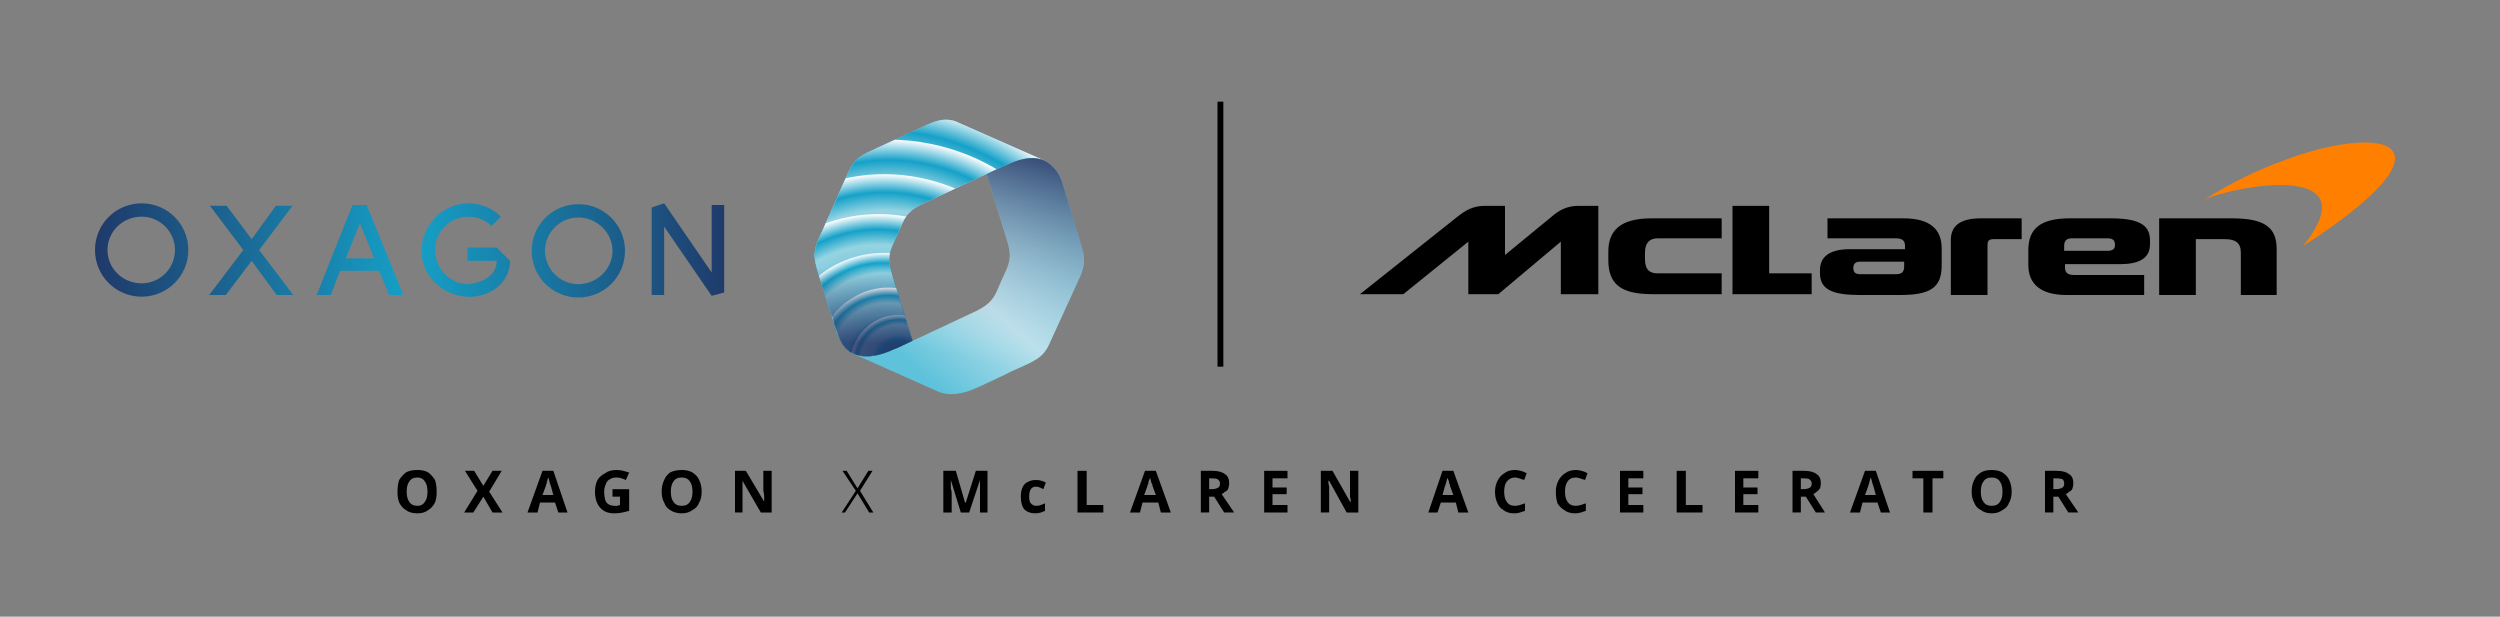<svg version="1.2" xmlns="http://www.w3.org/2000/svg" viewBox="0 0 300 74" width="300" height="74">
	<rect x="0" y="0" width="300" height="74" fill="#808080" stroke="none"/>
	<title>OXAGON X McLaren Accelerator lock up-ai</title>
	<defs>
		<linearGradient id="g1" x1="7.2" y1="24.4" x2="91.6" y2="24.4" gradientUnits="userSpaceOnUse">
			<stop offset="0" stop-color="#202e5f"/>
			<stop offset=".5" stop-color="#15a1c8"/>
			<stop offset="1" stop-color="#202e5f"/>
		</linearGradient>
		<clipPath clipPathUnits="userSpaceOnUse" id="cp1">
			<path d="m115.02 14.72q-0.59-0.31-1.32-0.35-1.02-0.06-2.32 0.54 0 0 0 0c0 0-6.61 3.06-7.15 3.33l-0.03 0.01c-1.2 0.61-1.83 1.15-2.39 2.4l-3.62 8.17c-0.84 1.89-0.35 2.82 0.6 5.89 0.03 0.08 1.57 5.02 1.57 5.02q0 0 0 0 0.43 1.37 1.16 2.08c1.42 1.41 3.57 1.13 5.78 0.1l0.46-0.21 1.73-0.81-2.43-7.85c-0.39-1.27-0.57-2.24 0.02-3.56 0.6-1.36 0.6-1.36 1.21-2.72 0.6-1.36 1.47-1.87 2.74-2.46l7.34-3.42 1.73-0.81 0.46-0.21c1.62-0.76 3.21-1.11 4.5-0.69q0.16 0.05 0.31 0.12c0 0-10.28-4.54-10.35-4.57z"/>
		</clipPath>
		<radialGradient id="g2" cx="105.6" cy="44.3" r="31.8" gradientUnits="userSpaceOnUse">
			<stop offset="0" stop-color="#202e5f"/>
			<stop offset=".5" stop-color="#15a1c8"/>
			<stop offset=".6" stop-color="#71c0d9"/>
			<stop offset=".8" stop-color="#95d4e2"/>
			<stop offset=".9" stop-color="#15a1c8"/>
			<stop offset="1" stop-color="#fefefe"/>
		</radialGradient>
		<radialGradient id="g3" cx="106.6" cy="41.9" r="25.2" gradientUnits="userSpaceOnUse">
			<stop offset="0" stop-color="#202e5f"/>
			<stop offset=".5" stop-color="#15a1c8"/>
			<stop offset=".6" stop-color="#71c0d9"/>
			<stop offset=".8" stop-color="#95d4e2"/>
			<stop offset=".9" stop-color="#15a1c8"/>
			<stop offset="1" stop-color="#fefefe"/>
		</radialGradient>
		<radialGradient id="g4" cx="106.1" cy="42.7" r="21.8" gradientUnits="userSpaceOnUse">
			<stop offset="0" stop-color="#202e5f"/>
			<stop offset=".5" stop-color="#15a1c8"/>
			<stop offset=".6" stop-color="#71c0d9"/>
			<stop offset=".8" stop-color="#95d4e2"/>
			<stop offset=".9" stop-color="#15a1c8"/>
			<stop offset="1" stop-color="#fefefe"/>
		</radialGradient>
		<radialGradient id="g5" cx="105.4" cy="44.1" r="18.4" gradientUnits="userSpaceOnUse">
			<stop offset="0" stop-color="#202e5f"/>
			<stop offset=".5" stop-color="#15a1c8"/>
			<stop offset=".6" stop-color="#71c0d9"/>
			<stop offset=".8" stop-color="#95d4e2"/>
			<stop offset=".9" stop-color="#15a1c8"/>
			<stop offset="1" stop-color="#fefefe"/>
		</radialGradient>
		<radialGradient id="g6" cx="106.1" cy="42.8" r="12.5" gradientUnits="userSpaceOnUse">
			<stop offset="0" stop-color="#202e5f"/>
			<stop offset=".5" stop-color="#15a1c8"/>
			<stop offset=".6" stop-color="#71c0d9"/>
			<stop offset=".8" stop-color="#95d4e2"/>
			<stop offset=".9" stop-color="#15a1c8"/>
			<stop offset="1" stop-color="#fefefe"/>
		</radialGradient>
		<radialGradient id="g7" cx="106.6" cy="43.3" r="8.7" gradientUnits="userSpaceOnUse">
			<stop offset="0" stop-color="#202e5f"/>
			<stop offset=".5" stop-color="#15a1c8"/>
			<stop offset=".6" stop-color="#71c0d9"/>
			<stop offset=".8" stop-color="#95d4e2"/>
			<stop offset=".9" stop-color="#15a1c8"/>
			<stop offset="1" stop-color="#fefefe"/>
		</radialGradient>
		<radialGradient id="g8" cx="107.9" cy="43.6" r="5.8" gradientUnits="userSpaceOnUse">
			<stop offset="0" stop-color="#202e5f"/>
			<stop offset=".5" stop-color="#15a1c8"/>
			<stop offset=".6" stop-color="#71c0d9"/>
			<stop offset=".8" stop-color="#95d4e2"/>
			<stop offset=".9" stop-color="#15a1c8"/>
			<stop offset="1" stop-color="#fefefe"/>
		</radialGradient>
		<linearGradient id="g9" x1="145.8" y1="30" x2="121.3" y2="59" gradientUnits="userSpaceOnUse">
			<stop offset="0" stop-color="#2eabcd"/>
			<stop offset=".6" stop-color="#b6dfeb"/>
			<stop offset=".9" stop-color="#5dc2da"/>
		</linearGradient>
		<linearGradient id="g10" x1="138.1" y1="19.5" x2="121.1" y2="87.5" gradientUnits="userSpaceOnUse">
			<stop offset="0" stop-color="#202e5f"/>
			<stop offset=".4" stop-color="#fefefe" stop-opacity="0"/>
		</linearGradient>
		<linearGradient id="g11" x1="96.8" y1="41.2" x2="96.8" y2="18.8" gradientUnits="userSpaceOnUse">
			<stop offset="0" stop-color="#202e5f"/>
			<stop offset=".4" stop-color="#202e5f" stop-opacity="0"/>
		</linearGradient>
	</defs>
	<style>
		.s0 { fill: #000000 } 
		.s1 { fill: #ff8000 } 
		.s2 { fill: url(#g1) } 
		.s3 { fill: #81c3de } 
		.s4 { fill: url(#g2) } 
		.s5 { fill: url(#g3) } 
		.s6 { fill: url(#g4) } 
		.s7 { fill: url(#g5) } 
		.s8 { fill: url(#g6) } 
		.s9 { fill: url(#g7) } 
		.s10 { fill: url(#g8) } 
		.s11 { fill: url(#g9) } 
		.s12 { mix-blend-mode: multiply;fill: url(#g10) } 
		.s13 { opacity: .8;mix-blend-mode: multiply;fill: url(#g11) } 
	</style>
	<g id="Logos">
		<g id="&lt;Group&gt;">
			<path id="&lt;Compound Path&gt;" fill-rule="evenodd" class="s0" d="m52.4 59q0 0.8-0.2 1.3-0.3 0.6-0.8 0.9-0.5 0.4-1.3 0.4-0.9 0-1.4-0.4-0.5-0.3-0.8-0.9-0.2-0.5-0.2-1.3 0-0.8 0.2-1.4 0.3-0.5 0.8-0.9 0.5-0.3 1.4-0.3 0.8 0 1.3 0.3 0.5 0.4 0.8 0.9 0.2 0.6 0.2 1.4zm-3.6 0q0 0.8 0.3 1.2 0.3 0.5 1 0.5 0.6 0 0.9-0.5 0.3-0.4 0.3-1.2 0-0.8-0.3-1.2-0.3-0.5-0.9-0.5-0.7 0-1 0.5-0.3 0.4-0.3 1.2z"/>
			<path id="&lt;Compound Path&gt;" class="s0" d="m60.3 61.5h-1.2l-1.1-1.9-1.2 1.9h-1.1l1.6-2.6-1.5-2.4h1.1l1.1 1.8 1.1-1.8h1.1l-1.5 2.5z"/>
			<path id="&lt;Compound Path&gt;" fill-rule="evenodd" class="s0" d="m67 61.5l-0.4-1.2h-1.8l-0.3 1.2h-1.2l1.8-5h1.3l1.7 5zm-0.6-2.1l-0.3-1.1q-0.1-0.2-0.1-0.3-0.1-0.2-0.1-0.4-0.1-0.2-0.1-0.3-0.1 0.1-0.1 0.3-0.1 0.2-0.1 0.4-0.1 0.2-0.1 0.3l-0.4 1.1z"/>
			<path id="&lt;Compound Path&gt;" class="s0" d="m73.5 58.7h2v2.6q-0.4 0.1-0.8 0.2-0.5 0.1-1 0.1-1.1 0-1.7-0.7-0.6-0.7-0.6-1.9 0-0.8 0.3-1.4 0.3-0.5 0.9-0.8 0.5-0.4 1.4-0.4 0.4 0 0.8 0.1 0.4 0.1 0.7 0.2l-0.4 0.9q-0.2-0.1-0.5-0.2-0.3-0.1-0.6-0.1-0.5 0-0.8 0.2-0.4 0.2-0.5 0.6-0.2 0.4-0.2 0.9 0 0.5 0.1 0.9 0.1 0.4 0.4 0.6 0.3 0.2 0.8 0.2 0.2 0 0.3 0 0.2-0.1 0.3-0.1v-1h-0.9z"/>
			<path id="&lt;Compound Path&gt;" fill-rule="evenodd" class="s0" d="m84.2 59q0 0.8-0.3 1.3-0.2 0.6-0.8 0.9-0.5 0.4-1.3 0.4-0.8 0-1.4-0.4-0.5-0.3-0.7-0.9-0.3-0.5-0.3-1.3 0-0.8 0.3-1.4 0.2-0.5 0.7-0.9 0.6-0.3 1.4-0.3 0.8 0 1.3 0.3 0.6 0.4 0.8 0.9 0.3 0.6 0.3 1.4zm-3.7 0q0 0.8 0.3 1.2 0.3 0.5 1 0.5 0.7 0 1-0.5 0.3-0.4 0.3-1.2 0-0.8-0.3-1.2-0.3-0.5-1-0.5-0.7 0-1 0.5-0.3 0.4-0.3 1.2z"/>
			<path id="&lt;Compound Path&gt;" class="s0" d="m92.6 61.5h-1.3l-2.2-3.8q0 0.4 0 0.7 0 0.4 0 0.7v2.4h-0.9v-5h1.3l2.2 3.7q0-0.3 0-0.6 0-0.4-0.1-0.7v-2.4h1z"/>
			<path id="&lt;Compound Path&gt;" class="s0" d="m104.8 61.5h-0.5l-1.4-2.3-1.5 2.3h-0.4l1.7-2.6-1.6-2.4h0.5l1.3 2.1 1.3-2.1h0.5l-1.5 2.4z"/>
			<path id="&lt;Compound Path&gt;" class="s0" d="m115.3 61.5l-1.2-3.9q0 0.1 0 0.4 0 0.3 0 0.6 0.1 0.3 0.1 0.6v2.3h-1v-5h1.5l1.1 3.8h0.1l1.2-3.8h1.4v5h-0.9v-2.4q0-0.2 0-0.5 0-0.3 0-0.6 0-0.3 0-0.4l-1.3 3.9z"/>
			<path id="&lt;Compound Path&gt;" class="s0" d="m124.2 61.6q-0.8 0-1.3-0.5-0.4-0.5-0.4-1.5 0-0.7 0.2-1.1 0.2-0.5 0.7-0.7 0.4-0.2 0.9-0.2 0.4 0 0.7 0.1 0.3 0.1 0.5 0.2l-0.3 0.8q-0.2-0.1-0.4-0.2-0.3-0.1-0.5-0.1-0.8 0-0.8 1.2 0 0.6 0.2 0.8 0.3 0.3 0.6 0.3 0.4 0 0.6-0.1 0.3-0.1 0.5-0.2v0.9q-0.2 0.1-0.5 0.2-0.3 0.1-0.7 0.1z"/>
			<path id="&lt;Compound Path&gt;" class="s0" d="m129.3 61.5v-5h1.1v4.1h2v0.9z"/>
			<path id="&lt;Compound Path&gt;" fill-rule="evenodd" class="s0" d="m139.3 61.5l-0.3-1.2h-1.9l-0.3 1.2h-1.2l1.8-5h1.3l1.8 5zm-0.6-2.1l-0.4-1.1q0-0.2-0.1-0.3-0.1-0.2-0.1-0.4-0.1-0.2-0.1-0.3 0 0.1-0.1 0.3-0.1 0.2-0.1 0.4-0.1 0.2-0.1 0.3l-0.4 1.1z"/>
			<path id="&lt;Compound Path&gt;" fill-rule="evenodd" class="s0" d="m145.5 56.5q1 0 1.5 0.4 0.5 0.3 0.5 1.1 0 0.3-0.1 0.6-0.1 0.3-0.4 0.4-0.2 0.2-0.4 0.3l1.5 2.2h-1.2l-1.2-1.9h-0.6v1.9h-1v-5zm-0.1 0.9h-0.3v1.3h0.3q0.5 0 0.8-0.2 0.2-0.1 0.2-0.5 0-0.3-0.3-0.5-0.2-0.1-0.7-0.1z"/>
			<path id="&lt;Compound Path&gt;" class="s0" d="m154.5 61.5h-2.8v-5h2.8v0.9h-1.8v1.1h1.7v0.8h-1.7v1.3h1.8z"/>
			<path id="&lt;Compound Path&gt;" class="s0" d="m163 61.5h-1.4l-2.1-3.8h-0.1q0 0.4 0.1 0.7 0 0.4 0 0.7v2.4h-1v-5h1.4l2.1 3.7h0.1q0-0.3-0.1-0.6 0-0.4 0-0.7v-2.4h1z"/>
			<path id="&lt;Compound Path&gt;" fill-rule="evenodd" class="s0" d="m175 61.5l-0.3-1.2h-1.8l-0.4 1.2h-1.1l1.7-5h1.3l1.8 5zm-0.6-2.1l-0.4-1.1q0-0.2-0.1-0.3 0-0.2-0.1-0.4-0.1-0.2-0.1-0.3 0 0.1-0.1 0.3 0 0.2-0.1 0.4 0 0.2-0.1 0.3l-0.3 1.1z"/>
			<path id="&lt;Compound Path&gt;" class="s0" d="m181.8 57.3q-0.6 0-1 0.5-0.3 0.4-0.3 1.2 0 0.8 0.3 1.2 0.3 0.5 1 0.5 0.3 0 0.6-0.1 0.3-0.1 0.6-0.2v0.9q-0.3 0.1-0.6 0.2-0.3 0.1-0.7 0.1-0.8 0-1.3-0.4-0.5-0.3-0.7-0.8-0.3-0.6-0.3-1.4 0-0.7 0.3-1.3 0.3-0.6 0.8-0.9 0.5-0.4 1.3-0.4 0.3 0 0.7 0.1 0.4 0.1 0.7 0.3l-0.3 0.8q-0.3-0.1-0.6-0.2-0.3-0.1-0.5-0.1z"/>
			<path id="&lt;Compound Path&gt;" class="s0" d="m189.1 57.3q-0.7 0-1 0.5-0.3 0.4-0.3 1.2 0 0.8 0.3 1.2 0.3 0.5 1 0.5 0.3 0 0.6-0.1 0.3-0.1 0.6-0.2v0.9q-0.3 0.1-0.6 0.2-0.3 0.1-0.7 0.1-0.8 0-1.3-0.4-0.5-0.3-0.8-0.8-0.2-0.6-0.2-1.4 0-0.7 0.3-1.3 0.3-0.6 0.8-0.9 0.5-0.4 1.3-0.4 0.3 0 0.7 0.1 0.4 0.1 0.7 0.3l-0.3 0.8q-0.3-0.1-0.6-0.2-0.3-0.1-0.5-0.1z"/>
			<path id="&lt;Compound Path&gt;" class="s0" d="m197.2 61.5h-2.8v-5h2.8v0.9h-1.8v1.1h1.7v0.8h-1.7v1.3h1.8z"/>
			<path id="&lt;Compound Path&gt;" class="s0" d="m201.2 61.5v-5h1.1v4.1h2v0.9z"/>
			<path id="&lt;Compound Path&gt;" class="s0" d="m211 61.5h-2.8v-5h2.8v0.9h-1.8v1.1h1.7v0.8h-1.7v1.3h1.8z"/>
			<path id="&lt;Compound Path&gt;" fill-rule="evenodd" class="s0" d="m216.5 56.5q1 0 1.5 0.4 0.5 0.3 0.5 1.1 0 0.3-0.1 0.6-0.2 0.3-0.4 0.4-0.2 0.2-0.4 0.3l1.4 2.2h-1.1l-1.2-1.9h-0.6v1.9h-1v-5zm-0.1 0.9h-0.3v1.3h0.3q0.5 0 0.8-0.2 0.2-0.1 0.2-0.5 0-0.3-0.3-0.5-0.2-0.1-0.7-0.1z"/>
			<path id="&lt;Compound Path&gt;" fill-rule="evenodd" class="s0" d="m225.7 61.5l-0.4-1.2h-1.8l-0.3 1.2h-1.2l1.8-5h1.3l1.7 5zm-0.6-2.1l-0.3-1.1q-0.1-0.2-0.1-0.3-0.1-0.2-0.1-0.4-0.1-0.2-0.1-0.3-0.1 0.1-0.1 0.3-0.1 0.2-0.1 0.4-0.1 0.2-0.1 0.3l-0.4 1.1z"/>
			<path id="&lt;Compound Path&gt;" class="s0" d="m231.9 61.5h-1.1v-4.1h-1.3v-0.9h3.7v0.9h-1.3z"/>
			<path id="&lt;Compound Path&gt;" fill-rule="evenodd" class="s0" d="m241.4 59q0 0.8-0.3 1.3-0.2 0.6-0.8 0.9-0.5 0.4-1.3 0.4-0.8 0-1.3-0.4-0.6-0.3-0.8-0.9-0.3-0.5-0.3-1.3 0-0.8 0.3-1.4 0.2-0.5 0.8-0.9 0.5-0.3 1.3-0.3 0.8 0 1.3 0.3 0.6 0.4 0.8 0.9 0.3 0.6 0.3 1.4zm-3.7 0q0 0.8 0.3 1.2 0.3 0.5 1 0.5 0.7 0 1-0.5 0.3-0.4 0.3-1.2 0-0.8-0.3-1.2-0.3-0.5-1-0.5-0.7 0-1 0.5-0.3 0.4-0.3 1.2z"/>
			<path id="&lt;Compound Path&gt;" fill-rule="evenodd" class="s0" d="m246.8 56.5q1 0 1.5 0.4 0.5 0.3 0.5 1.1 0 0.3-0.1 0.6-0.1 0.3-0.4 0.4-0.2 0.2-0.4 0.3l1.5 2.2h-1.2l-1.2-1.9h-0.6v1.9h-1v-5zm-0.1 0.9h-0.3v1.3h0.3q0.5 0 0.8-0.2 0.2-0.1 0.2-0.5 0-0.3-0.2-0.5-0.3-0.1-0.8-0.1z"/>
		</g>
		<path id="&lt;Path&gt;" class="s0" d="m146.1 12.2h0.7v31.8h-0.7z"/>
		<g id="&lt;Group&gt;">
			<path id="&lt;Compound Path&gt;" fill-rule="evenodd" class="s0" d="m228.4 26.2c3.2 0 4.6 1.3 4.6 3.6v2.1c0 2.7-1.5 3.5-5 3.5h-4.8c-3.2 0-4.8-0.6-4.8-2.6v-0.4c0-1.4 0.9-2.5 3.6-2.5h6.6v-0.4c0-0.6-0.3-0.9-1.1-0.9h-8.2v-2.4zm24.9 0c3.9 0 4.7 1.1 4.7 2.7v0.4c0 1.7-1.3 2.4-3.6 2.4h-6.6v0.4c0 0.6 0.3 0.9 1.1 0.9h8.4v2.4h-9.3c-3.1 0-4.6-1.3-4.6-3.6v-1.8c0-2.6 1.5-3.8 5-3.8zm14.5 0c4 0 5.4 1.1 5.4 3.7v5.5h-4.3v-5.1c0-1.2-0.7-1.6-1.9-1.6h-3.5v6.7h-4.4v-9.2zm-14.9 3.9c0.7 0 0.9-0.3 0.9-0.7 0-0.6-0.3-0.8-0.9-0.8h-4.3c-0.7 0-0.9 0.4-0.9 0.9v0.6zm-18.8-1.3c0-1.6 1-2.6 3.6-2.6h4.9v2.5h-3.4c-0.6 0-0.7 0.3-0.7 0.7v6h-4.4zm-5.6 2.6h-5.3c-0.6 0-0.8 0.3-0.8 0.8 0 0.5 0.3 0.7 0.8 0.7h4.4c0.7 0 0.9-0.4 0.9-0.9zm-35.5-1.2c0-2.5 1.4-4 5.2-4h8.4v2.4h-7.7c-0.9 0-1.5 0.5-1.5 1.7v0.8c0 1.3 0.6 1.7 1.5 1.7h7.7v2.5h-8.3c-3.8 0-5.3-1.2-5.3-4.1zm19.3-5.5v8.1h5.1v2.5h-9.5v-10.6zm-26.1 1.3c0.9-0.8 1.9-1.3 3.2-1.3h2.4v10.6h-4.5v-6.3l-7.5 6.3h-3.6v-6.3l-7.8 6.3h-5.2l11.7-9.3c0.9-0.7 1.8-1.3 3.3-1.3h2.4v5.9z"/>
			<path id="&lt;Path&gt;" class="s1" d="m283.8 17.1c-2.5 0-5.9 0.7-9.6 2.1-3.1 1.1-6.2 2.6-9.6 4.7 2-0.8 5.8-1.7 9-1.7 4.3 0 7.3 1.6 2.8 7.3 13.3-8.6 12.9-12.4 7.4-12.4z"/>
		</g>
		<g id="&lt;Group&gt;">
			<path id="&lt;Compound Path&gt;" fill-rule="evenodd" class="s2" d="m17 35.6c-3.1 0-5.6-2.5-5.6-5.6 0-3.1 2.5-5.6 5.6-5.6 3.1 0 5.6 2.5 5.6 5.6 0 3.1-2.5 5.6-5.6 5.6zm4-5.6c0-2.2-1.8-4-4-4-2.3 0-4.1 1.8-4.1 4 0 2.2 1.8 4 4.1 4 2.2 0 4-1.8 4-4zm64.4-5.4h1.5v10.5l-1.5 0.4-5.7-8.3v8.2h-1.5v-10.5l1.5-0.5 5.7 8.3zm-24.2 6.7c0 0 0.2 2.8-3 4-0.7 0.2-1.4 0.4-2.3 0.3-2.8-0.2-5.1-2.4-5.3-5.1-0.2-3.3 2.4-6.1 5.6-6.1 1.4 0 2.8 0.5 3.9 1.6l-1.1 1.1c-0.8-0.7-1.7-1.1-2.8-1.1-2.2 0-4 1.8-4 4 0 2.2 1.8 4.1 4 4.1q0.3 0 0.6-0.1c3-0.6 2.8-2.7 2.8-2.7h-3.5v-1.6h3.5zm-26 4.1h-2l-3-4.1-3.1 4.1h-2l4.1-5.4-4-5.3h2l3 4 2.9-4h2l-4 5.3zm13.2 0h-1.7l-1.2-2.9h-4.7l-1.1 2.9h-1.7l4.3-10.8h1.7zm-3.5-4.4l-1.7-4.2-1.7 4.2zm24.5 4.7c-3.1 0-5.6-2.5-5.6-5.6 0-3.1 2.5-5.6 5.6-5.6 3.1 0 5.6 2.5 5.6 5.6 0 3.1-2.5 5.6-5.6 5.6zm4.1-5.6c0-2.2-1.9-4-4.1-4-2.2 0-4 1.8-4 4 0 2.2 1.8 4 4 4 2.2 0 4.1-1.8 4.1-4z"/>
			<g id="&lt;Group&gt;">
				<g id="&lt;Clip Group&gt;" clip-path="url(#cp1)">
					<path id="&lt;Path&gt;" class="s3" d="m135.2 26.7c9.7 16.3 4.4 37.3-12 47-16.3 9.7-37.4 4.4-47.1-11.9-9.7-16.3-4.4-37.3 11.9-47 16.4-9.7 37.5-4.4 47.2 11.9z"/>
					<path id="&lt;Path&gt;" class="s4" d="m133 28c9 15.1 4 34.6-11.1 43.6-15.1 8.9-34.6 4-43.6-11.1-9-15-4.1-34.6 11-43.5 15.2-9 34.7-4.1 43.7 11z"/>
					<path id="&lt;Path&gt;" class="s5" d="m128.3 29c7.1 12 3.2 27.4-8.8 34.5-11.9 7.1-27.4 3.2-34.5-8.7-7.1-12-3.2-27.4 8.7-34.5 12-7.1 27.5-3.2 34.6 8.7z"/>
					<path id="&lt;Path&gt;" class="s6" d="m124.9 31.6c6.1 10.3 2.8 23.7-7.6 29.8-10.4 6.2-23.8 2.8-29.9-7.5-6.2-10.4-2.8-23.7 7.5-29.9 10.4-6.2 23.8-2.8 30 7.6z"/>
					<path id="&lt;Path&gt;" class="s7" d="m121.2 34.6c5.2 8.8 2.3 20.1-6.4 25.2-8.7 5.2-20 2.4-25.2-6.3-5.3-8.8-2.4-20 6.3-25.2 8.8-5.2 20.1-2.4 25.3 6.3z"/>
					<path id="&lt;Path&gt;" class="s8" d="m116.8 36.4c3.6 5.9 1.6 13.6-4.3 17.1-5.9 3.5-13.6 1.6-17.1-4.3-3.5-5.9-1.6-13.6 4.3-17.1 5.9-3.5 13.6-1.6 17.1 4.3z"/>
					<path id="&lt;Path&gt;" class="s9" d="m114.1 38.9c2.4 4.2 1.1 9.5-3 12-4.2 2.4-9.5 1.1-12-3.1-2.4-4.1-0.8-9.7 3.3-12.1 4.1-2.5 9.2-0.9 11.7 3.2z"/>
					<path id="&lt;Path&gt;" class="s10" d="m112.9 40.7c1.6 2.7 0.7 6.3-2 7.9-2.8 1.7-6.4 0.8-8-2-1.7-2.7-0.8-6.3 2-8 2.7-1.6 6.3-0.7 8 2.1z"/>
				</g>
				<g id="&lt;Group&gt;">
					<path id="&lt;Path&gt;" class="s11" d="m120.6 19.9l-0.5 0.2-1.7 0.8 2.4 7.8c0.4 1.3 0.6 2.2 0 3.6-0.6 1.3-0.6 1.3-1.2 2.7-0.6 1.3-1.4 1.8-2.6 2.4l-7.5 3.5-1.7 0.8-0.5 0.2c-1.5 0.7-3 1.1-4.2 0.8q-0.2-0.1-0.5-0.2 0 0-0.1 0 0 0 0 0l10.1 4.5q0.7 0.3 1.6 0.3c0.9 0 2-0.3 3.1-0.8 0 0 3.9-1.8 4-1.9 2.9-1.3 3.9-1.6 4.7-3.5l3.7-8.1c0.5-1.3 0.5-2.1 0.1-3.4-0.2-0.7-2.3-7.6-2.3-7.6q0 0 0 0-0.4-1.3-1.2-2c-1.4-1.5-3.5-1.2-5.7-0.1z"/>
					<path id="&lt;Path&gt;" class="s12" d="m120.6 19.9l-0.5 0.2-1.7 0.8 2.4 7.8c0.4 1.3 0.6 2.2 0 3.6-0.6 1.3-0.6 1.3-1.2 2.7-0.6 1.3-1.4 1.8-2.6 2.4l-7.5 3.5-1.7 0.8-0.5 0.2c-1.5 0.7-3 1.1-4.2 0.8q-0.2-0.1-0.5-0.2 0 0-0.1 0 0 0 0 0l10.1 4.5q0.7 0.3 1.6 0.3c0.9 0 2-0.3 3.1-0.8 0 0 3.9-1.8 4-1.9 2.9-1.3 3.9-1.6 4.7-3.5l3.7-8.1c0.5-1.3 0.5-2.1 0.1-3.4-0.2-0.7-2.3-7.6-2.3-7.6q0 0 0 0-0.4-1.3-1.2-2c-1.4-1.5-3.5-1.2-5.7-0.1z"/>
				</g>
				<path id="&lt;Path&gt;" class="s13" d="m115 14.7q-0.6-0.3-1.3-0.3-1-0.1-2.3 0.5 0 0 0 0c0 0-6.6 3.1-7.2 3.3v0.1c-1.2 0.6-1.8 1.1-2.4 2.4l-3.6 8.1c-0.9 1.9-0.4 2.8 0.6 5.9 0 0.1 1.6 5 1.6 5q0 0 0 0 0.4 1.4 1.1 2.1c1.4 1.4 3.6 1.1 5.8 0.1l0.5-0.2 1.7-0.8-2.4-7.9c-0.4-1.2-0.6-2.2 0-3.5 0.6-1.4 0.6-1.4 1.2-2.7 0.6-1.4 1.5-1.9 2.7-2.5l7.4-3.4 1.7-0.8 0.5-0.2c1.7-0.9 3.4-1.2 4.8-0.6 0 0-10.3-4.6-10.4-4.6z"/>
			</g>
		</g>
	</g>
</svg>